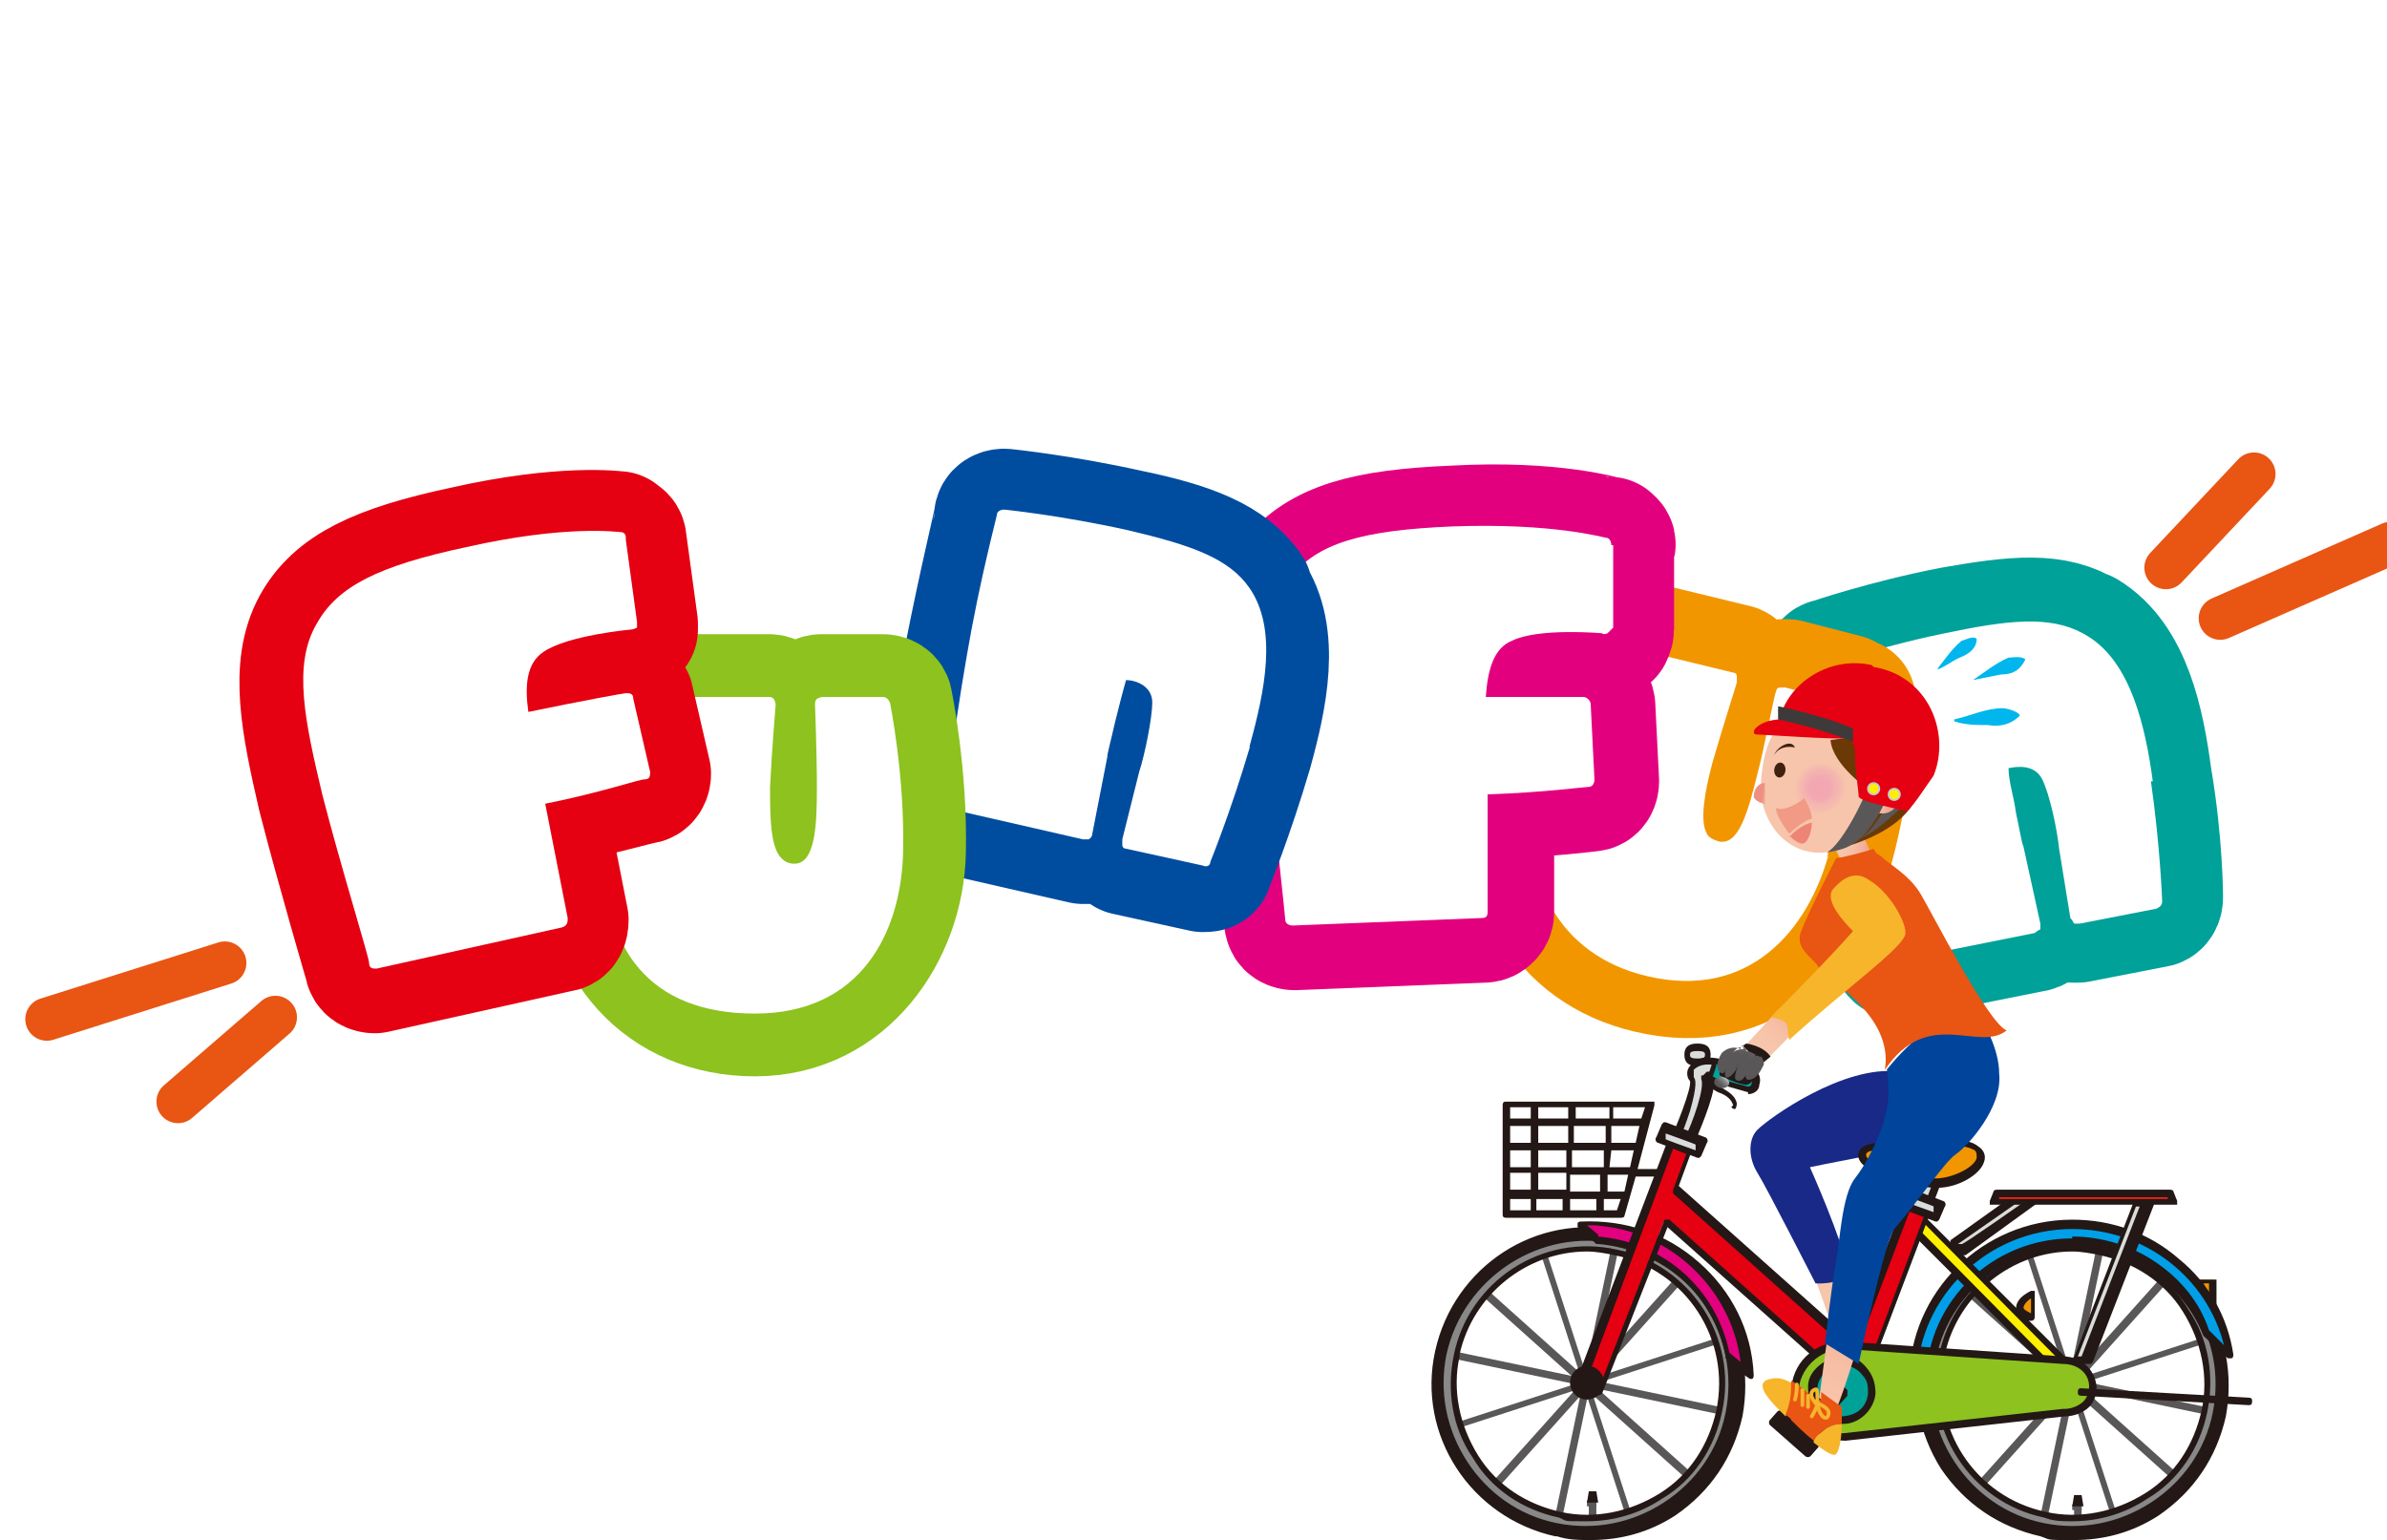 <?xml version="1.0" encoding="UTF-8"?>
<svg id="_レイヤー_2" data-name="レイヤー 2" xmlns="http://www.w3.org/2000/svg" width="127.4" height="82.2" xmlns:xlink="http://www.w3.org/1999/xlink" viewBox="0 0 127.4 82.2">
  <defs>
    <style>
      .cls-1 {
        fill: #f7b52c;
      }

      .cls-2 {
        fill: #182987;
      }

      .cls-3 {
        filter: url(#drop-shadow-1);
      }

      .cls-4 {
        stroke: #f29600;
      }

      .cls-4, .cls-5, .cls-6, .cls-7, .cls-8, .cls-9, .cls-10, .cls-11, .cls-12 {
        stroke-linecap: round;
        stroke-linejoin: round;
      }

      .cls-4, .cls-5, .cls-6, .cls-7, .cls-8, .cls-10, .cls-11, .cls-12 {
        fill: none;
      }

      .cls-4, .cls-7, .cls-8, .cls-10, .cls-11, .cls-12 {
        stroke-width: 6.7px;
      }

      .cls-13 {
        fill: #f2a7b3;
      }

      .cls-5 {
        stroke: #f7b52c;
        stroke-width: .2px;
      }

      .cls-14 {
        fill: #f29600;
      }

      .cls-15 {
        stroke-miterlimit: 10;
        stroke-width: .1px;
      }

      .cls-15, .cls-16 {
        fill: #fff000;
      }

      .cls-15, .cls-9 {
        stroke: #c8c9ca;
      }

      .cls-17 {
        fill: #f6bfac;
      }

      .cls-18 {
        fill: #00a199;
      }

      .cls-19 {
        fill: #40210f;
      }

      .cls-20 {
        fill: #f3aeb1;
      }

      .cls-21 {
        fill: #009fe8;
      }

      .cls-22 {
        fill: #ee8475;
      }

      .cls-23 {
        fill: #f7c3ac;
      }

      .cls-24 {
        fill: #f3aab2;
      }

      .cls-25 {
        fill: #f6bdad;
      }

      .cls-26 {
        fill: #f2a9b2;
      }

      .cls-27 {
        fill: #f2a8b3;
      }

      .cls-28 {
        fill: #f5b9ae;
      }

      .cls-29 {
        fill: url(#_新規グラデーションスウォッチ_2);
      }

      .cls-30 {
        fill: #f3adb2;
      }

      .cls-31 {
        fill: #00459b;
      }

      .cls-32 {
        fill: url(#_新規グラデーションスウォッチ_2-2);
      }

      .cls-33 {
        fill: url(#_新規グラデーションスウォッチ_2-3);
      }

      .cls-34 {
        fill: url(#_新規グラデーションスウォッチ_2-4);
      }

      .cls-35 {
        fill: url(#_新規グラデーションスウォッチ_2-5);
      }

      .cls-36 {
        fill: url(#_新規グラデーションスウォッチ_2-6);
      }

      .cls-37 {
        fill: url(#_名称未設定グラデーション_9);
      }

      .cls-38 {
        fill: #f6bcad;
      }

      .cls-39 {
        fill: #f4b1b0;
      }

      .cls-6 {
        stroke: #e95513;
        stroke-width: 2.3px;
      }

      .cls-40 {
        fill: #dbdcdc;
      }

      .cls-41 {
        fill: #f5b7af;
      }

      .cls-42 {
        fill: #e95513;
      }

      .cls-43 {
        fill: #231815;
      }

      .cls-44 {
        fill: #f6c2ac;
      }

      .cls-45 {
        fill: #f7c4ab;
      }

      .cls-7 {
        stroke: #e3007f;
      }

      .cls-46 {
        fill: #f3abb2;
      }

      .cls-47 {
        fill: #fff;
      }

      .cls-48 {
        fill: #f3b0b1;
      }

      .cls-49 {
        fill: #f4b3b0;
      }

      .cls-50 {
        fill: url(#_名称未設定グラデーション_9-3);
      }

      .cls-51 {
        fill: url(#_名称未設定グラデーション_9-2);
      }

      .cls-52 {
        fill: url(#_名称未設定グラデーション_9-4);
      }

      .cls-53 {
        fill: url(#_名称未設定グラデーション_9-5);
      }

      .cls-54 {
        fill: #f5b8af;
      }

      .cls-55 {
        fill: #f19a86;
      }

      .cls-56 {
        fill: #f7c5ab;
      }

      .cls-57 {
        fill: #f4b4af;
      }

      .cls-58 {
        fill: #6a3906;
      }

      .cls-59 {
        fill: #f3afb1;
      }

      .cls-8 {
        stroke: #004da0;
      }

      .cls-60 {
        fill: #f5baae;
      }

      .cls-9 {
        fill: #3e3a39;
        stroke-width: 0px;
      }

      .cls-10 {
        stroke: #8dc21f;
      }

      .cls-11 {
        stroke: #e50012;
      }

      .cls-61 {
        fill: #f6bead;
      }

      .cls-62 {
        fill: #595757;
      }

      .cls-63 {
        fill: #f4b5af;
      }

      .cls-64 {
        fill: #f6c1ac;
      }

      .cls-65 {
        fill: #e50012;
      }

      .cls-66 {
        fill: #f4b2b0;
      }

      .cls-67 {
        fill: #e3007f;
      }

      .cls-68 {
        fill: #f5bbae;
      }

      .cls-69 {
        fill: #8dc21f;
      }

      .cls-70 {
        fill: #888;
      }

      .cls-12 {
        stroke: #00a199;
      }

      .cls-71 {
        fill: #e62318;
      }

      .cls-72 {
        fill: #00b6ed;
      }
    </style>
    <filter id="drop-shadow-1" x="-3.8" y="-3.6" width="138" height="90" filterUnits="userSpaceOnUse">
      <feOffset dx="1.4" dy="1.4"/>
      <feGaussianBlur result="blur" stdDeviation="1.4"/>
      <feFlood flood-color="#000" flood-opacity=".8"/>
      <feComposite in2="blur" operator="in"/>
      <feComposite in="SourceGraphic"/>
    </filter>
    <linearGradient id="_新規グラデーションスウォッチ_2" data-name="新規グラデーションスウォッチ 2" x1="3841.2" y1="733.9" x2="3841.6" y2="732.3" gradientTransform="translate(-3772.9 -490.5) rotate(-2.6)" gradientUnits="userSpaceOnUse">
      <stop offset="0" stop-color="#f7c5ab"/>
      <stop offset=".3" stop-color="#f6bfa6"/>
      <stop offset=".6" stop-color="#f3b09b"/>
      <stop offset=".9" stop-color="#f09787"/>
      <stop offset="1" stop-color="#ef8f81"/>
    </linearGradient>
    <linearGradient id="_新規グラデーションスウォッチ_2-2" data-name="新規グラデーションスウォッチ 2" x1="2579.6" y1="585.2" x2="2581.5" y2="585.2" gradientTransform="translate(-2387.4 -860.4) rotate(7.2)" xlink:href="#_新規グラデーションスウォッチ_2"/>
    <linearGradient id="_新規グラデーションスウォッチ_2-3" data-name="新規グラデーションスウォッチ 2" x1="2897.1" y1="625.4" x2="2899.2" y2="616.9" gradientTransform="translate(-2737.2 -790.1) rotate(4.8)" xlink:href="#_新規グラデーションスウォッチ_2"/>
    <linearGradient id="_新規グラデーションスウォッチ_2-4" data-name="新規グラデーションスウォッチ 2" x1="2575.7" y1="583" x2="2575" y2="583" gradientTransform="translate(-2387.4 -860.4) rotate(7.2)" xlink:href="#_新規グラデーションスウォッチ_2"/>
    <linearGradient id="_新規グラデーションスウォッチ_2-5" data-name="新規グラデーションスウォッチ 2" x1="2581.1" y1="582.4" x2="2582.8" y2="582.4" gradientTransform="translate(683 -2539.4) rotate(90)" xlink:href="#_新規グラデーションスウォッチ_2"/>
    <linearGradient id="_新規グラデーションスウォッチ_2-6" data-name="新規グラデーションスウォッチ 2" x1="1893.5" y1="620" x2="1895.1" y2="617.5" gradientTransform="translate(-1620.3 -959.8) rotate(12.5)" xlink:href="#_新規グラデーションスウォッチ_2"/>
    <linearGradient id="_名称未設定グラデーション_9" data-name="名称未設定グラデーション 9" x1="2395.6" y1="598.2" x2="2396.4" y2="597" gradientTransform="translate(-2187 -893.7) rotate(8.6)" gradientUnits="userSpaceOnUse">
      <stop offset="0" stop-color="#595757"/>
      <stop offset=".2" stop-color="#5e5c5c"/>
      <stop offset=".4" stop-color="#6c6b6b"/>
      <stop offset=".7" stop-color="#858484"/>
      <stop offset=".9" stop-color="#a7a6a7"/>
      <stop offset="1" stop-color="#b4b4b5"/>
    </linearGradient>
    <linearGradient id="_名称未設定グラデーション_9-2" data-name="名称未設定グラデーション 9" x1="2396" y1="598.3" x2="2396.8" y2="597.1" xlink:href="#_名称未設定グラデーション_9"/>
    <linearGradient id="_名称未設定グラデーション_9-3" data-name="名称未設定グラデーション 9" x1="2396.6" y1="598.4" x2="2397.3" y2="597.3" xlink:href="#_名称未設定グラデーション_9"/>
    <linearGradient id="_名称未設定グラデーション_9-4" data-name="名称未設定グラデーション 9" x1="2397.1" y1="598.3" x2="2397.7" y2="597.4" xlink:href="#_名称未設定グラデーション_9"/>
    <linearGradient id="_名称未設定グラデーション_9-5" data-name="名称未設定グラデーション 9" x1="2395.7" y1="599.2" x2="2396" y2="598.8" gradientTransform="translate(690.9 -2338) rotate(90)" xlink:href="#_名称未設定グラデーション_9"/>
  </defs>
  <g id="_レイヤー_1-2" data-name="レイヤー 1">
    <g>
      <g class="cls-3">
        <g>
          <path class="cls-47" d="M25.2,15.5c1.3.4,2.3.7,2.4.7.2,0,.3.3.3.5l-.8,3.8c0,.2-.2.3-.3.3-.3,0-6.2.5-9.7-1.7-4.1-2.6-6-6.3-6-6.5,0-.2,0-.3,0-.5l3.1-2.9c.1-.1.3-.1.5,0,0,0,1.3,1.2,2.8,2.4.3-.4.7-.9,1-1.3.6-.9,1.4-2,1.2-2.7-.1-.4-.9-.5-1.2-.5-1-.1-2.9-.2-3.9-.2h0c-1,0-2.4,0-3.7.1-.2,0-.4-.2-.4-.4l-.4-4.5c0-.2.1-.4.3-.4,0,0,4.4-.7,8.3-.7,3.5,0,6.2.2,8.3,1,2.4,1,3.1,2.4,3,5.8,0,1.6-1.2,3.7-2.9,5.7-.6.7-1.2,1.4-1.9,1.9Z"/>
          <path class="cls-47" d="M47.3,15.5c1.3.4,2.3.7,2.4.7.2,0,.3.3.3.5l-.8,3.8c0,.2-.2.3-.3.3-.3,0-6.2.5-9.7-1.7-4.1-2.6-6-6.3-6-6.5,0-.2,0-.3,0-.5l3.1-2.9c.1-.1.3-.1.5,0,0,0,1.3,1.2,2.8,2.4.3-.4.7-.9,1-1.3.6-.9,1.4-2,1.2-2.7-.1-.4-.9-.5-1.2-.5-1-.1-2.9-.2-3.9-.2h0c-1,0-2.4,0-3.7.1-.2,0-.4-.2-.4-.4l-.4-4.5c0-.2.1-.4.3-.4,0,0,4.4-.7,8.3-.7,3.5,0,6.2.2,8.3,1,2.4,1,3.1,2.4,3,5.8,0,1.6-1.2,3.7-2.9,5.7-.6.7-1.2,1.4-1.9,1.9Z"/>
          <path class="cls-47" d="M74.3,7.4l-.2,3.7c0,.2-.2.4-.4.4,0,0-1.6,0-3.9-.1-.2,1.5-.6,2.9-1.4,4.2-3.5,5.9-11.6,5.4-11.9,5.4-.1,0-.3-.1-.3-.3l-1.8-4.7c0-.2,0-.4.2-.5,0,0,3.4-1.4,4.8-4.1-2.7,0-4.8.1-4.8.1-.2,0-.4-.2-.4-.4l-.2-3.7c0-.1,0-.2,0-.3,0,0,.1-.1.2-.2,0,0,2.5-.1,6-.2,0-.3,0-.5,0-.7-2.6-.2-4.7-.5-4.7-.5,0,0-.2,0-.2-.2,0-.1,0-.2,0-.3l.6-3.7c0-.2.2-.4.4-.3,0,0,3.7.4,7.5,0,4.1-.4,7.4-1.2,7.4-1.2.2,0,.4,0,.4.2l1.4,3.2c0,.2,0,.4-.2.5,0,0-1.2.7-3.2,1.3,0,.5.2,1.1.2,1.7,2.5,0,4.1.2,4.1.2,0,0,.2,0,.3.2,0,0,0,.2,0,.3Z"/>
          <path class="cls-47" d="M94.7,10.7c-.4,3.6-2.5,6.7-2.6,6.9,0,.2-.3.2-.4.2l-4.1-1.4c-.2,0-.3-.3-.2-.5,0,0,.8-2.4,1-3.5.3-1.3.4-2,0-2.1-.2-.1-1-.2-2-.3,0,.9,0,1.7.1,2.5.3,3.5.8,7.7.8,7.7,0,.1,0,.2,0,.3,0,0-.2.1-.3.2l-5.7.5c-.2,0-.3,0-.4-.3,0-.1-1.1-3.1-1.6-7.7,0-1.1-.1-2.2-.2-3.2-.3,0-.7,0-.9,0,0,0-.2,0-.3-.1,0,0,0-.2-.1-.3l-.2-3.8c0-.2.1-.4.3-.4,0,0,.5,0,1.2-.2,0-.9,0-1.4,0-1.4,0-.2.2-.4.4-.4h6.2c.2,0,.4.2.4.4v.9c2.3,0,4.5.1,6.2.9,1.8.8,2.5,2.2,2.2,5Z"/>
          <path class="cls-47" d="M105.1,12.5l-5.7.3c-.2,0-.3-.1-.4-.3,0,0-.3-2.4-.4-5.5,0-3.1.3-6.3.3-6.4,0-.2.2-.3.4-.3l5.9.2c0,0,.2,0,.2.1,0,0,0,.2,0,.3s0,3.7,0,5.8v5.5c0,.2,0,.4-.3.4ZM117.8,9.6c-.2,5.5-3.4,9.8-8.1,10.7-4.1.9-7.2.2-7.3.2-.1,0-.2-.1-.3-.3l-1.4-5.3c0-.1,0-.2,0-.3,0-.1.2-.2.3-.2,0,0,3.2-.4,4.8-1.4,1.8-1.2,2.5-2.9,2.6-6.1,0-3.2,0-6.2,0-6.2,0-.1,0-.2,0-.3,0,0,.2-.1.3-.1l7.8-.4c.2,0,.3.1.4.3,0,.2,1.1,4.1.9,9.3Z"/>
        </g>
        <g>
          <path class="cls-47" d="M18.3,70.9l-5.7.3c-.2,0-.3-.1-.4-.3,0,0-.3-2.4-.4-5.5,0-3.1.3-6.3.3-6.4,0-.2.2-.3.4-.3l5.9.2c0,0,.2,0,.2.1,0,0,0,.2,0,.3s0,3.7,0,5.8v5.5c0,.2,0,.4-.3.4ZM31,68c-.2,5.5-3.4,9.8-8.1,10.7-4.1.9-7.2.2-7.3.2-.1,0-.2-.1-.3-.3l-1.4-5.3c0-.1,0-.2,0-.3,0-.1.2-.2.3-.2,0,0,3.2-.4,4.8-1.4,1.8-1.2,2.5-2.9,2.6-6.1,0-3.2,0-6.2,0-6.2,0-.1,0-.2,0-.3,0,0,.2-.1.3-.1l7.8-.4c.2,0,.3.1.4.3,0,.2,1.1,4.1.9,9.3Z"/>
          <path class="cls-47" d="M53.7,66.8c0,.2-2,4.8-3.8,7.1-2.8,3.7-6.3,5.1-6.4,5.1,0,0,0,0,0,0-.1,0-3.2.3-5.5-1-3-1.5-4.4-5-4.2-10.4.1-4.2,1-8.6,1-8.6,0-.2.2-.3.4-.3l8,.3c0,0,.2,0,.3.1,0,0,0,.2,0,.3h0c0,0-.1,2.5-.1,4.9v.6c0,2,.1,3.7.2,4.6.6-.4,1.6-1.2,2.6-2.2,1.4-1.3,2.8-3.4,2.9-3.4.1-.2.3-.2.5-.1l4.1,2.6c.2,0,.2.3.2.5Z"/>
          <path class="cls-47" d="M74.2,65v6.1c0,.2-.2.4-.4.4s-4.3.2-9.7.2-9.6-.2-9.7-.2c-.2,0-.3-.2-.3-.4v-6.1c0-.2.1-.4.3-.4s4.3-.2,9.7-.2,9.6.2,9.7.2c.2,0,.4.2.4.4Z"/>
        </g>
        <line class="cls-6" x1="13.3" y1="52.9" x2="8.1" y2="57.4"/>
        <path class="cls-12" d="M110,32.5c-1.7-1.1-3.8-.9-7.2-.3-3.6.7-6.5,1.7-6.5,1.7-.2,0-.3.2-.3.4s.6,3.4,1.6,7.5c1.1,4.5,2.1,7.6,2.1,7.6,0,.2.2.3.4.2l7-1.4c0,0,.2,0,.3-.2,0,0,0-.2,0-.3l-.9-4.1-.4-1.8c-.2-.8-.3-1.7-.4-2.4.4-.1,1.4-.2,1.8.6.4.8.7,2.7.9,3.7l.6,3.7c0,0,0,.2.2.3,0,0,.2,0,.3,0l4.1-.8c.2,0,.3-.2.3-.4,0,0,0-2.9-.6-6.4-.4-3-1.1-6.3-3.4-7.7Z"/>
        <path class="cls-47" d="M113.4,40.3c.5,3.5.6,6.4.6,6.4,0,.2-.1.3-.3.4l-4.1.8c0,0-.2,0-.3,0,0,0-.1-.2-.2-.3l-.6-3.7c-.1-1-.5-2.9-.9-3.7-.4-.8-1.3-.7-1.8-.6,0,.7.3,1.6.4,2.4.2.9.3,1.6.4,1.8l.9,4.1c0,0,0,.2,0,.3,0,0-.2.1-.3.2l-7,1.4c-.2,0-.4,0-.4-.3,0,0-1-3.1-2.1-7.6-1-4-1.6-7.4-1.6-7.5,0-.2,0-.3.3-.4,0,0,2.9-1,6.5-1.7,3.4-.7,5.5-.8,7.2.3,2.2,1.4,3,4.7,3.4,7.7Z"/>
        <path class="cls-4" d="M97.4,36.2c0-.2-.1-.3-.3-.4l-3.1-.8c0,0-.2,0-.3,0,0,0-.1.1-.2.2s-.6,2.9-1,4.4c-.5,2-1,3.9-2.1,3.6-.3,0-.5-.2-.6-.4-.5-.7-.1-2.3.3-3.8.6-2.1,1.3-4.2,1.3-4.3,0,0,0-.2,0-.3,0,0-.1-.2-.2-.2l-7-1.7c-.1,0-.3,0-.4.1,0,.1-1.8,2.5-3,7.5-1.2,5,1.1,9.2,5.8,10.3,5.5,1.3,8.6-2.5,9.7-6.5,1.1-4,1.2-7.9,1.2-7.9Z"/>
        <path class="cls-47" d="M96.2,44.2c-1.1,4-4.2,7.8-9.7,6.5-4.7-1.1-7-5.3-5.8-10.3,1.2-5,3-7.4,3-7.5,0-.1.3-.2.4-.1l7,1.7c0,0,.2,0,.2.2,0,0,0,.2,0,.3s-.7,2.2-1.3,4.3c-.4,1.5-.7,3.1-.3,3.8.1.2.3.3.6.4,1.1.3,1.6-1.6,2.1-3.6.4-1.5.9-4.3,1-4.4,0,0,0-.2.2-.2,0,0,.2,0,.3,0l3.1.8c.2,0,.3.2.3.4,0,0-.1,4-1.2,7.9Z"/>
        <path class="cls-7" d="M84.4,27.4c-.1,0-2.8-.9-8.2-.6-4.8.2-7.1.9-8.6,2.7-1.6,1.9-1.5,5.1-1.2,9,.3,4,.8,9.3.9,9.3,0,.2.2.3.4.3l10.1-.4c.2,0,.4-.2.4-.4v-6.2c3-.1,5.3-.4,5.3-.4.2,0,.3-.2.3-.4l-.2-4c0-.2-.2-.3-.4-.4,0,0-2.3,0-5.2,0,0-1.4.4-2.6,1.4-3,1.4-.7,4.8-.4,4.8-.4.1,0,.2,0,.3,0,0,0,.1-.2.1-.3v-4.4c.2-.2,0-.3-.1-.4Z"/>
        <path class="cls-47" d="M84.7,27.7v4.4c-.1.1-.2.2-.3.3,0,0-.2.1-.3,0,0,0-3.4-.3-4.8.4-1,.4-1.3,1.6-1.4,3,2.9,0,5.2,0,5.2,0,.2,0,.4.2.4.4l.2,4c0,.2-.1.4-.3.4s-2.4.3-5.4.4v6.2c0,.2,0,.4-.3.4l-10.1.4c-.2,0-.4-.1-.4-.3s-.6-5.3-.9-9.3c-.2-3.9-.3-7,1.2-9,1.4-1.8,3.8-2.5,8.6-2.7,5.4-.2,8.1.6,8.2.6.2,0,.3.2.3.4Z"/>
        <path class="cls-8" d="M65.3,30.1c-1.1-1.6-3.1-2.4-6.5-3.1-3.6-.8-6.6-1.1-6.6-1.1-.2,0-.4.1-.4.3s-.8,3.4-1.6,7.5c-.8,4.6-1.1,7.8-1.1,7.8,0,.2.1.4.3.4l7,1.6c0,0,.2,0,.3,0s.1-.2.2-.2l.8-4.1.4-1.8c.2-.8.4-1.7.6-2.3.5,0,1.3.3,1.4,1.2,0,.8-.4,2.8-.7,3.7l-.9,3.6c0,0,0,.2,0,.3s.2.1.2.2l4.1.9c.2,0,.4,0,.4-.2,0,0,1.1-2.7,2.1-6.1.8-2.9,1.5-6.2,0-8.4Z"/>
        <path class="cls-47" d="M65.3,38.5c-1,3.4-2.1,6.1-2.1,6.1,0,.2-.2.3-.4.2l-4.1-.9c0,0-.2,0-.2-.2,0,0,0-.2,0-.3l.9-3.6c.3-.9.7-2.9.7-3.7,0-.9-.9-1.2-1.4-1.2-.2.7-.4,1.5-.6,2.3-.2.9-.4,1.6-.4,1.8l-.8,4.1c0,0,0,.2-.2.3,0,0-.2,0-.3,0l-7-1.6c-.2,0-.3-.2-.3-.4,0,0,.3-3.2,1.1-7.8.7-4.1,1.6-7.4,1.6-7.5,0-.2.2-.3.4-.3,0,0,3,.3,6.6,1.1,3.4.8,5.4,1.5,6.5,3.1,1.5,2.2.8,5.5,0,8.4Z"/>
        <path class="cls-10" d="M46.1,36.1c0-.2-.2-.3-.4-.3h-3.2c-.1,0-.2,0-.3.1,0,0-.1.2-.1.3s.1,3,.1,4.5-.1,4-1.2,4-.5,0-.7-.3c-.6-.6-.7-2.2-.6-3.8,0-2.2.3-4.4.3-4.4,0-.1,0-.2-.1-.3s-.2-.1-.3-.1h-7.2c-.2,0-.3.1-.4.2,0,.1-1.2,2.9-1.2,8s3.2,8.7,8.1,8.7,7.8-4.4,7.9-8.6c.1-4.1-.7-8-.7-8Z"/>
        <path class="cls-47" d="M46.8,44.1c-.1,4.2-2.2,8.6-7.9,8.6s-8.1-3.5-8.1-8.7,1.1-7.9,1.2-8c0-.1.2-.2.4-.2h7.2c.1,0,.2,0,.3.1,0,0,.1.2.1.3s-.2,2.3-.3,4.4c0,1.5,0,3.2.6,3.8.2.2.4.3.7.3,1.1,0,1.2-2,1.2-4s-.1-4.4-.1-4.5c0-.1,0-.2.1-.3,0,0,.2-.1.3-.1h3.2c.2,0,.3.1.4.3,0,0,.8,3.9.7,8Z"/>
        <path class="cls-11" d="M31.6,27.1c-.1,0-2.9-.4-8.2.8-4.7,1-6.9,2.1-8,4.1-1.2,2.2-.6,5.2.3,9.1,1,3.9,2.5,9,2.5,9,0,.2.2.3.4.3l9.9-2.2c.2,0,.3-.2.3-.5l-1.2-6.1c3-.7,5.2-1.3,5.3-1.3.2,0,.3-.2.3-.4l-.9-3.9c0-.2-.2-.3-.4-.3,0,0-2.3.4-5.2,1-.2-1.4,0-2.6.8-3.2,1.3-.9,4.7-1.2,4.7-1.2.1,0,.2,0,.3-.1,0,0,0-.2,0-.3l-.6-4.4c0-.2-.1-.3-.3-.3Z"/>
        <path class="cls-47" d="M32,27.4l.6,4.4c0,0,0,.2,0,.3,0,0-.2.1-.3.1,0,0-3.4.3-4.7,1.2-.9.6-1,1.8-.8,3.2,2.9-.6,5.1-1,5.2-1,.2,0,.4,0,.4.3l.9,3.9c0,.2,0,.4-.3.4s-2.3.7-5.3,1.3l1.2,6.1c0,.2,0,.4-.3.5l-9.9,2.2c-.2,0-.4,0-.4-.3s-1.5-5.1-2.5-9c-.9-3.8-1.6-6.9-.3-9.1,1.1-2,3.3-3.1,8-4.1,5.3-1.2,8.1-.8,8.2-.8.2,0,.3.1.3.3Z"/>
        <line class="cls-6" x1="10.6" y1="50" x2="1.1" y2="53"/>
        <line class="cls-6" x1="117.1" y1="31.6" x2="126.2" y2="27.6"/>
        <line class="cls-6" x1="114.2" y1="28.9" x2="118.9" y2="23.9"/>
      </g>
      <g>
        <path class="cls-29" d="M96.8,68.1c.2.4.8,2.2.8,2.2l.9-.4-.8-2.6-.9.8Z"/>
        <path class="cls-2" d="M101.4,57.2c-3-.4-7,2.5-7.6,3.1-.5.5-.5,1.5,0,2.3s3.1,5.9,3.1,5.9c0,0,1.2.1,1.8-.5-.4-1.9-2.1-5.7-2.1-5.7,0,0,5.3-1.1,5.8-1s.5-2.8-.9-4.1Z"/>
        <g>
          <path class="cls-40" d="M90.1,56.3c0,.2,0,.4.5.4s.5-.2.5-.4,0-.4-.5-.4-.5.2-.5.4Z"/>
          <path class="cls-43" d="M89.9,56.3c0-.4.2-.6.7-.6s.7.2.7.6-.2.6-.7.6-.7-.2-.7-.6ZM90.2,56.3c0,.1,0,.2.4.2s.4-.1.4-.2,0-.2-.4-.2-.4.1-.4.2Z"/>
        </g>
        <path class="cls-43" d="M80.2,58.9v5.9c0,.1,0,.2.2.2h6.1c0,0,.2,0,.2-.1l.6-2.1h1.2c.1,0,.2,0,.2-.2s0-.2-.2-.2h-1.1s.9-3.4.9-3.4c0,0,0-.1,0-.2,0,0,0,0-.2,0h-7.7c-.1,0-.2,0-.2.2ZM83.8,64.6v-.6h1.4v.6h-1.4ZM87.3,61h-1.3v-.9h1.5l-.2.9ZM85.6,61h-1.6v-.9h1.7v.9ZM81.7,62.3h-1.1v-.9h1.1v.9ZM82.1,61.4h1.5v.9h-1.5v-.9ZM80.6,60.1h1.1v.9h-1.1v-.9ZM82.1,60.1h1.6v.9h-1.6v-.9ZM82.1,59.7v-.6h1.6v.6h-1.6ZM84.1,59.1h1.8v.6h-1.8v-.6ZM85.6,61.4v.9h-1.7v-.9h1.7ZM85.4,62.7v.9c-.1,0-1.6,0-1.6,0v-.9h1.6ZM83.4,64.6h-1.4v-.6h1.4v.6ZM82.1,63.5v-.9h1.5v.9h-1.5ZM81.7,63.5h-1.1v-.9h1.1v.9ZM80.6,59.1h1.1v.6h-1.1v-.6ZM87.8,59.1l-.2.6h-1.5v-.6h1.7ZM87,62.3h-1.1s.1-.9.1-.9h1.2s-.2.9-.2.9ZM86.9,62.7l-.2.9h-.9v-.9h1.2ZM86.4,64.6h-.8v-.6h.9s-.2.6-.2.6ZM80.6,64.6v-.6h1.1v.6h-1.1Z"/>
        <g>
          <g>
            <g>
              <path class="cls-62" d="M110.9,81.5c.1,0,.2,0,.2-.2v-1c0-.1,0-.2-.2-.2-.1,0-.2,0-.2.2v1c0,.1,0,.2.2.2Z"/>
              <rect class="cls-62" x="110.6" y="80.3" width=".5" height=".3"/>
              <polygon class="cls-43" points="110.6 80.4 111.2 80.4 111.1 79.8 110.7 79.8 110.6 80.4"/>
            </g>
            <g>
              <path class="cls-62" d="M109,81.6c0,0,.2,0,.2-.2l3.2-15.3c0-.1,0-.2-.2-.2-.1,0-.2,0-.2.2l-3.2,15.3c0,.1,0,.2.2.2,0,0,0,0,0,0Z"/>
              <path class="cls-62" d="M105.4,79.8c0,0,.1,0,.1,0l10.4-11.6c0,0,0-.2,0-.3,0,0-.2,0-.3,0l-10.4,11.6c0,0,0,.2,0,.3,0,0,0,0,.1,0Z"/>
              <path class="cls-62" d="M103.2,76.4s0,0,0,0l14.8-4.8c.1,0,.2-.1.1-.2,0-.1-.1-.2-.2-.1l-14.8,4.8c-.1,0-.2.1-.1.2,0,0,.1.1.2.1Z"/>
              <path class="cls-62" d="M118.2,75.6c0,0,.2,0,.2-.2,0-.1,0-.2-.2-.2l-15.3-3.2c-.1,0-.2,0-.2.2,0,.1,0,.2.2.2l15.3,3.2s0,0,0,0Z"/>
              <path class="cls-62" d="M116.4,79.2c0,0,.1,0,.1,0,0,0,0-.2,0-.3l-11.6-10.4c0,0-.2,0-.3,0,0,0,0,.2,0,.3l11.6,10.4s0,0,.1,0Z"/>
              <path class="cls-62" d="M113,81.4s0,0,0,0c.1,0,.2-.1.1-.2l-4.8-14.8c0-.1-.1-.2-.2-.1-.1,0-.2.1-.1.2l4.8,14.8c0,0,.1.1.2.1Z"/>
            </g>
            <g>
              <path class="cls-43" d="M102.7,72.1c-.9,4.4,1.9,8.7,6.3,9.7,4.4.9,8.7-1.9,9.7-6.3.9-4.4-1.9-8.7-6.3-9.7-4.4-.9-8.7,1.9-9.7,6.3ZM103.4,72.3c.8-4,4.8-6.5,8.7-5.7,4,.8,6.5,4.8,5.7,8.7-.8,4-4.8,6.5-8.7,5.7-4-.8-6.5-4.8-5.7-8.7Z"/>
              <path class="cls-43" d="M108.9,82c-2.2-.5-4-1.7-5.3-3.6-1.2-1.9-1.6-4.1-1.2-6.3,1-4.5,5.4-7.4,9.9-6.4h0c2.2.5,4,1.7,5.3,3.6,1.2,1.9,1.6,4.1,1.2,6.3-.5,2.2-1.7,4-3.6,5.3-1.4.9-2.9,1.3-4.5,1.3s-1.2,0-1.8-.2ZM112.3,66.1c-4.3-.9-8.5,1.8-9.4,6.1-.4,2.1,0,4.2,1.1,6,1.2,1.8,2.9,3,5,3.4,2.1.4,4.2,0,6-1.1,1.8-1.2,3-2.9,3.4-5,.4-2.1,0-4.2-1.1-6-1.2-1.8-2.9-3-5-3.4h0ZM112.3,65.9h0,0ZM109,81.2h0c-4.1-.9-6.7-4.9-5.8-9,.9-4.1,4.9-6.7,9-5.8,4.1.9,6.7,4.9,5.8,9-.8,3.6-3.9,6-7.4,6-.5,0-1,0-1.6-.2ZM109.1,81h0,0ZM103.6,72.3c-.8,3.9,1.7,7.7,5.5,8.5,3.9.8,7.7-1.7,8.5-5.5.8-3.9-1.7-7.7-5.5-8.5-.5-.1-1-.2-1.5-.2-3.3,0-6.3,2.3-7,5.7Z"/>
            </g>
            <g>
              <path class="cls-70" d="M103,72.2c-.9,4.2,1.8,8.4,6,9.2,4.2.9,8.4-1.8,9.2-6,.9-4.2-1.8-8.4-6-9.2-4.2-.9-8.4,1.8-9.2,6ZM103.6,72.3c.8-3.9,4.6-6.3,8.5-5.5,3.9.8,6.3,4.6,5.5,8.5-.8,3.9-4.6,6.3-8.5,5.5-3.9-.8-6.3-4.6-5.5-8.5Z"/>
              <path class="cls-43" d="M109,81.6c-2.1-.4-3.9-1.7-5-3.5-1.2-1.8-1.6-3.9-1.1-6,.4-2.1,1.7-3.9,3.5-5,1.8-1.2,3.9-1.6,6-1.1h0c2.1.4,3.9,1.7,5,3.5,1.2,1.8,1.6,3.9,1.1,6-.4,2.1-1.7,3.9-3.5,5-1.3.8-2.8,1.3-4.3,1.3-.6,0-1.1,0-1.7-.2ZM112.2,66.4c-2-.4-4,0-5.7,1.1-1.7,1.1-2.9,2.8-3.3,4.8-.4,2,0,4,1.1,5.7,1.1,1.7,2.8,2.9,4.8,3.3,2,.4,4,0,5.7-1.1,1.7-1.1,2.9-2.8,3.3-4.8.4-2,0-4-1.1-5.7-1.1-1.7-2.8-2.9-4.8-3.3h0ZM112.2,66.2h0,0ZM109.1,81v-.2s0,.2,0,.2c-3.9-.8-6.5-4.7-5.6-8.7.8-3.9,4.7-6.5,8.7-5.6,1.9.4,3.6,1.5,4.6,3.2,1.1,1.6,1.4,3.6,1,5.5-.4,1.9-1.5,3.6-3.2,4.6-1.2.8-2.6,1.2-4,1.2-.5,0-1,0-1.5-.2ZM103.8,72.4c-.8,3.8,1.6,7.5,5.4,8.3h0c1.8.4,3.7,0,5.3-1,1.6-1,2.6-2.6,3-4.4.4-1.8,0-3.7-1-5.3-1-1.6-2.6-2.6-4.4-3-.5-.1-1-.2-1.5-.2-3.2,0-6.1,2.3-6.8,5.5Z"/>
            </g>
          </g>
          <path class="cls-43" d="M109.7,73.8c0,.5.4,1,1,1,.5,0,1-.4,1-1s-.4-1-1-1c-.5,0-1,.4-1,1Z"/>
        </g>
        <g>
          <g>
            <g>
              <path class="cls-62" d="M85,81.3c.1,0,.2,0,.2-.2v-1c0-.1,0-.2-.2-.2s-.2,0-.2.2v1c0,.1,0,.2.2.2Z"/>
              <rect class="cls-62" x="84.7" y="80.1" width=".5" height=".3"/>
              <polygon class="cls-43" points="84.7 80.2 85.3 80.2 85.2 79.6 84.8 79.6 84.7 80.2"/>
            </g>
            <g>
              <path class="cls-62" d="M83.1,81.6c0,0,.2,0,.2-.2l3.2-15.3c0-.1,0-.2-.2-.2-.1,0-.2,0-.2.2l-3.2,15.3c0,.1,0,.2.2.2,0,0,0,0,0,0Z"/>
              <path class="cls-62" d="M79.5,79.8c0,0,.1,0,.1,0l10.4-11.6c0,0,0-.2,0-.3,0,0-.2,0-.3,0l-10.4,11.6c0,0,0,.2,0,.3,0,0,0,0,.1,0Z"/>
              <path class="cls-62" d="M77.3,76.4s0,0,0,0l14.8-4.8c.1,0,.2-.1.1-.2,0-.1-.1-.2-.2-.1l-14.8,4.8c-.1,0-.2.1-.1.2,0,0,.1.1.2.1Z"/>
              <path class="cls-62" d="M92.3,75.6c0,0,.2,0,.2-.2,0-.1,0-.2-.2-.2l-15.3-3.2c-.1,0-.2,0-.2.2,0,.1,0,.2.2.2l15.3,3.2s0,0,0,0Z"/>
              <path class="cls-62" d="M90.5,79.2c0,0,.1,0,.1,0,0,0,0-.2,0-.3l-11.6-10.4c0,0-.2,0-.3,0,0,0,0,.2,0,.3l11.6,10.4s0,0,.1,0Z"/>
              <path class="cls-62" d="M87.1,81.4s0,0,0,0c.1,0,.2-.1.1-.2l-4.8-14.8c0-.1-.1-.2-.2-.1-.1,0-.2.1-.1.2l4.8,14.8c0,0,.1.1.2.1Z"/>
            </g>
            <g>
              <path class="cls-43" d="M76.7,72.1c-.9,4.4,1.9,8.7,6.3,9.7,4.4.9,8.7-1.9,9.7-6.3.9-4.4-1.9-8.7-6.3-9.7-4.4-.9-8.7,1.9-9.7,6.3ZM77.5,72.3c.8-4,4.8-6.5,8.7-5.7,4,.8,6.5,4.8,5.7,8.7-.8,4-4.8,6.5-8.7,5.7-4-.8-6.5-4.8-5.7-8.7Z"/>
              <path class="cls-43" d="M83,82c-4.5-1-7.4-5.4-6.4-9.9,1-4.5,5.4-7.4,9.9-6.4h0c2.2.5,4,1.7,5.3,3.6,1.2,1.9,1.6,4.1,1.2,6.3-.5,2.2-1.7,4-3.6,5.3-1.4.9-2.9,1.3-4.5,1.3-.6,0-1.2,0-1.8-.2ZM76.9,72.2c-.9,4.3,1.8,8.5,6.1,9.4,2.1.4,4.2,0,6-1.1,1.8-1.2,3-2.9,3.4-5,.4-2.1,0-4.2-1.1-6-1.2-1.8-2.9-3-5-3.4h0c-4.3-.9-8.5,1.8-9.4,6.1ZM83.1,81.2h0c-4.1-.9-6.7-4.9-5.8-9,.9-4.1,4.9-6.7,9-5.8,4.1.9,6.7,4.9,5.8,9-.8,3.6-3.9,6-7.4,6-.5,0-1,0-1.6-.2ZM83.2,81h0,0ZM77.7,72.3c-.8,3.9,1.7,7.7,5.5,8.5,3.9.8,7.7-1.7,8.5-5.5.8-3.9-1.7-7.7-5.5-8.5-.5-.1-1-.2-1.5-.2-3.3,0-6.3,2.3-7,5.7Z"/>
            </g>
            <g>
              <path class="cls-70" d="M77.1,72.2c-.9,4.2,1.8,8.4,6,9.2,4.2.9,8.4-1.8,9.2-6,.9-4.2-1.8-8.4-6-9.2-4.2-.9-8.4,1.8-9.2,6ZM77.7,72.3c.8-3.9,4.6-6.3,8.5-5.5,3.9.8,6.3,4.6,5.5,8.5-.8,3.9-4.6,6.3-8.5,5.5-3.9-.8-6.3-4.6-5.5-8.5Z"/>
              <path class="cls-43" d="M83,81.6c-2.1-.4-3.9-1.7-5-3.5-1.2-1.8-1.6-3.9-1.1-6,.9-4.3,5.1-7,9.4-6.1h0c2.1.4,3.9,1.7,5,3.5,1.2,1.8,1.6,3.9,1.1,6-.4,2.1-1.7,3.9-3.5,5-1.3.8-2.8,1.3-4.3,1.3-.6,0-1.1,0-1.7-.2ZM86.3,66.4c-4.1-.9-8.2,1.8-9.1,5.9-.4,2,0,4,1.1,5.7,1.1,1.7,2.8,2.9,4.8,3.3,2,.4,4,0,5.7-1.1,1.7-1.1,2.9-2.8,3.3-4.8.4-2,0-4-1.1-5.7-1.1-1.7-2.8-2.9-4.8-3.3h0ZM86.3,66.2h0,0ZM83.2,81h0c-1.9-.4-3.6-1.5-4.6-3.2-1.1-1.6-1.4-3.6-1-5.5.8-3.9,4.7-6.5,8.7-5.6,3.9.8,6.5,4.7,5.6,8.7-.4,1.9-1.5,3.6-3.2,4.6-1.2.8-2.6,1.2-4,1.2s-1,0-1.5-.2ZM83.2,80.8h0,0ZM77.9,72.4c-.4,1.8,0,3.7,1,5.3,1,1.6,2.6,2.6,4.4,3h0c1.8.4,3.7,0,5.3-1,1.6-1,2.6-2.6,3-4.4.8-3.8-1.6-7.5-5.4-8.3-.5-.1-1-.2-1.5-.2-3.2,0-6.1,2.3-6.8,5.5Z"/>
            </g>
          </g>
          <g>
            <polygon class="cls-14" points="118.2 68.3 118.1 69.8 117.2 68.3 118.2 68.3"/>
            <path class="cls-43" d="M117.9,69.9l-.8-1.4c0,0,0-.1,0-.2s0,0,.2,0h.9c0,0,.1,0,.1,0,0,0,0,0,0,.1v1.4c-.1,0-.2.2-.3.2,0,0,0,0,0,0,0,0-.1,0-.2,0ZM117.6,68.5l.3.6v-.6s-.3,0-.3,0Z"/>
          </g>
          <g>
            <path class="cls-67" d="M93.2,73.3l-1-.9c-.7-3.4-3.5-5.9-6.9-6.1l-1-.9c4.7-.3,8.7,3.3,9,7.9Z"/>
            <path class="cls-43" d="M93.1,73.4l-1-.9s0,0,0-.1c-.6-3.3-3.4-5.7-6.8-6,0,0,0,0-.1,0l-1-.9c0,0,0-.1,0-.2,0,0,0-.1.2-.1,2.3-.1,4.5.6,6.3,2.2,1.7,1.5,2.8,3.6,2.9,6,0,0,0,.2-.1.2,0,0,0,0,0,0,0,0,0,0-.1,0ZM85.3,66c3.5.3,6.3,2.8,7,6.2l.6.5c-.5-4.1-4.1-7.3-8.2-7.3l.6.5Z"/>
          </g>
          <g>
            <path class="cls-21" d="M110.6,65.3c4.2,0,7.8,3,8.4,7l-1.3-1.2c-1.1-2.8-3.9-4.9-7.2-4.9-4.2,0-7.6,3.4-7.6,7.5h-.9c0-4.6,3.8-8.4,8.5-8.4Z"/>
            <path class="cls-43" d="M101.9,73.7c0-4.7,3.9-8.6,8.7-8.6,2.1,0,4.1.7,5.7,2.1,1.6,1.3,2.6,3.1,2.9,5.1,0,0,0,.2-.1.2,0,0-.2,0-.2,0l-1.3-1.2s0,0,0,0c-1.1-2.8-3.9-4.7-7-4.7-4.1,0-7.4,3.3-7.4,7.3s0,.2-.2.2h-.9c-.1,0-.2,0-.2-.2ZM110.6,66c1.6,0,3.2.5,4.5,1.4,1.3.9,2.3,2.1,2.8,3.6l.8.8c-.9-3.6-4.2-6.2-8.1-6.2-4.5,0-8.2,3.6-8.3,8h.5c.1-4.2,3.6-7.5,7.8-7.5Z"/>
          </g>
          <g>
            <polygon class="cls-40" points="98.8 72.6 99.7 72.9 103.7 62.3 102.8 62 98.8 72.6"/>
            <path class="cls-43" d="M99.6,73.1l-.9-.3s0,0-.1-.1c0,0,0-.1,0-.1l4-10.5c0,0,.1-.1.2-.1l.9.3c0,0,0,0,.1.1,0,0,0,.1,0,.2l-4,10.6c0,0-.1.1-.2.1s0,0,0,0ZM102.9,62.3l-3.9,10.2.5.2,3.9-10.2-.5-.2Z"/>
          </g>
          <g>
            <path class="cls-40" d="M90.3,57.6c-.4-.4,0-1.3,1.6-.8l-.2.8-.7-.2c.3.7-1,3.6-1,3.6l-.7-.3c.2-.3,1.2-3,1-3.2Z"/>
            <path class="cls-43" d="M90,61.3l-.7-.3c0,0,0,0-.1-.1,0,0,0-.1,0-.2.2-.4,1.1-2.6,1-3-.2-.2-.2-.6,0-.8.1-.2.6-.7,1.9-.3,0,0,.2.1.1.2l-.2.8c0,0,0,0,0,.1,0,0,0,0-.1,0h-.4c0,.9-.9,2.9-1.1,3.4,0,0-.1.1-.2.1,0,0,0,0,0,0ZM91.1,57.2h.5c0,.1.1-.3.1-.3-.7-.2-1.1,0-1.3.2,0,.1,0,.3,0,.4.1.1.2.4-.2,1.8-.2.6-.4,1.2-.6,1.5h.3c.5-1,1.1-2.8.9-3.2,0,0,0-.1,0-.2,0,0,0,0,.1,0s0,0,0,0ZM90.2,57.8s0,0,0,0c0,0,0,0,0,0ZM90.3,57.6h0,0Z"/>
          </g>
          <g>
            <polygon class="cls-16" points="111.5 73.8 111 74.5 101.9 65.3 102.4 64.7 111.5 73.8"/>
            <path class="cls-43" d="M110.8,74.6l-9.1-9.1c0,0,0-.2,0-.3l.5-.6s0,0,.1,0c0,0,.1,0,.1,0l9.1,9.1c0,0,0,.2,0,.3l-.5.6s0,0-.1,0c0,0,0,0,0,0,0,0-.1,0-.1,0ZM102.4,65l-.3.3,8.8,8.9.3-.3-8.8-8.9Z"/>
          </g>
          <g>
            <path class="cls-18" d="M93.3,58.1l-2.1-.6.3-.9,2.1.5c.3.2.2.9-.3,1Z"/>
            <path class="cls-43" d="M93.3,58.3l-2.1-.6c0,0,0,0-.1,0,0,0,0,0,0-.1l.3-.9c0-.1.1-.2.2-.1l2.1.5s0,0,0,0c.2.2.3.5.2.8,0,.3-.3.5-.6.5,0,0,0,0,0,0,0,0,0,0,0,0ZM91.6,56.9l-.2.6,1.9.5c.2,0,.2-.2.2-.3,0-.1,0-.3,0-.4l-1.9-.5Z"/>
          </g>
          <g>
            <polygon class="cls-65" points="98.9 72 101.8 64.4 102.8 64.8 98.5 76.4 97.4 76 98.3 73.7 88.8 65.2 85.3 74.4 84.2 74 89.1 61.1 90.1 61.4 89.4 63.5 98.9 72"/>
            <path class="cls-43" d="M98.4,76.6l-1-.4s0,0-.1-.1c0,0,0-.1,0-.2l.9-2.2-9.2-8.2-3.5,8.9c0,0-.2.1-.3.1l-1-.4c-.1,0-.2-.2-.1-.3l4.9-12.9s0,0,.1-.1c0,0,.1,0,.1,0l1,.4c0,0,.2.1.1.2l-.7,1.9,9.2,8.2,2.8-7.3c0-.1.2-.2.3-.1l1,.4c.1,0,.2.2.1.3l-4.4,11.6s0,0-.1.1c0,0,0,0,0,0s0,0,0,0ZM101.9,64.7l-2.8,7.4c0,0,0,.1-.1.1,0,0-.1,0-.2,0l-9.5-8.5c0,0,0-.1,0-.2l.7-1.9-.7-.3-4.7,12.6.7.3,3.5-9c0,0,0-.1.1-.1,0,0,.1,0,.2,0l9.5,8.5c0,0,0,.1,0,.2l-.8,2.1.7.2,4.2-11.2-.7-.3Z"/>
          </g>
          <g>
            <rect class="cls-40" x="102.1" y="63.2" width=".7" height="2.2" transform="translate(6.3 137.7) rotate(-69.5)"/>
            <path class="cls-43" d="M103.3,65.2l-2.1-.8c-.1,0-.2-.2-.1-.3l.3-.7s0,0,.1-.1c0,0,.1,0,.1,0l2.1.8c.1,0,.2.2.1.3l-.3.7s0,0-.1.1c0,0,0,0,0,0s0,0,0,0ZM101.6,63.8v.3c-.1,0,1.6.6,1.6.6v-.3c.1,0-1.6-.6-1.6-.6Z"/>
          </g>
          <path class="cls-43" d="M92.5,59c-.1-.4-.5-.6-.8-.7-.2-.1-.5-.3-.5-.5,0-.1,0-.2,0-.3,0,0,.2-.1.3,0,0,0,.1.2,0,.3,0,0,0,0,0,0,0,0,.2.2.3.2.3.2.8.4.9.9,0,0,0,.2-.1.3,0,0,0,0,0,0,0,0-.1,0-.2-.1ZM91.6,57.7h0,0Z"/>
          <path class="cls-43" d="M83.8,73.8c0,.5.4.9.9.9s.9-.4.9-.9-.4-.9-.9-.9c-.5,0-.9.4-.9.9Z"/>
          <g>
            <rect class="cls-40" x="89.4" y="59.8" width=".7" height="2.2" transform="translate(1.2 123.6) rotate(-69.5)"/>
            <path class="cls-43" d="M90.6,61.8l-2.1-.8c-.1,0-.2-.2-.1-.3l.3-.7s0,0,.1-.1c0,0,.1,0,.1,0l2.1.8c.1,0,.2.2.1.3l-.3.7s0,0-.1.1c0,0,0,0,0,0s0,0,0,0ZM88.9,60.5v.3c-.1,0,1.6.6,1.6.6v-.3c.1,0-1.6-.6-1.6-.6Z"/>
          </g>
          <g>
            <path class="cls-14" d="M103.3,63.2c1.4,0,3.1-1.3,2.2-1.9-.9-.6-2.1.3-5.1,0-1-.1-1.3.5-.7.9.6.4,2.6,1,3.6,1Z"/>
            <path class="cls-43" d="M103.3,63.4c-.9,0-3-.6-3.7-1.1-.3-.2-.5-.5-.4-.8.1-.3.5-.5,1.2-.5,1.6.2,2.6,0,3.4,0,.8-.1,1.3-.2,1.8.2.3.2.4.5.3.8-.2.7-1.4,1.4-2.5,1.4s-.1,0-.2,0ZM103.9,61.4c-.8.1-1.9.3-3.5,0-.4,0-.7,0-.8.2,0,.1,0,.2.2.3.6.4,2.5.9,3.5,1h0c.9,0,2.1-.6,2.2-1.1,0-.2,0-.3-.1-.4-.2-.1-.4-.2-.7-.2s-.5,0-.9,0Z"/>
          </g>
        </g>
        <g>
          <path class="cls-69" d="M98.4,71.8l11.7.8c.9,0,1.6.6,1.6,1.4,0,.8-.7,1.4-1.5,1.4l-11.7,1.3c-1.5,0-2.7-1-2.7-2.4,0-1.4,1.1-2.5,2.6-2.5Z"/>
          <path class="cls-43" d="M96.5,76.2c-.6-.5-.9-1.1-.9-1.9,0-1.5,1.2-2.7,2.8-2.7,0,0,0,0,0,0l11.7.8c1,0,1.7.7,1.8,1.6,0,.4-.1.8-.4,1.1-.3.3-.8.5-1.3.5l-11.7,1.3s0,0,0,0c0,0,0,0,0,0-.7,0-1.4-.3-2-.7ZM110.2,75.2s0,0,0,0c.4,0,.8-.2,1-.4.2-.2.3-.5.3-.8,0-.7-.6-1.2-1.4-1.2,0,0,0,0,0,0l-11.7-.8c-1.3,0-2.4,1.1-2.4,2.3,0,.6.3,1.2.7,1.6.5.4,1.1.6,1.7.6l11.7-1.3Z"/>
        </g>
        <g>
          <path class="cls-18" d="M96.8,74.1c-.1.9.5,1.6,1.4,1.7.9.1,1.6-.5,1.7-1.4.1-.9-.5-1.6-1.4-1.7-.9-.1-1.6.5-1.7,1.4Z"/>
          <path class="cls-43" d="M98.1,76c-.5,0-.9-.3-1.2-.7-.3-.4-.4-.8-.4-1.3h0c0-.5.3-.9.7-1.2.4-.3.8-.4,1.3-.4.5,0,.9.3,1.2.7.3.4.4.8.4,1.3-.1.9-.9,1.6-1.7,1.6,0,0-.1,0-.2,0ZM97.5,73.2c-.3.2-.5.6-.5.9h0c0,.4,0,.7.3,1,.2.3.6.5.9.5.8,0,1.4-.4,1.5-1.2,0-.4,0-.7-.3-1-.2-.3-.6-.5-.9-.5,0,0-.1,0-.2,0-.3,0-.6.1-.8.3Z"/>
        </g>
        <g>
          <polygon class="cls-1" points="95.5 76.7 96 77.2 98.6 74.4 98 73.9 95.5 76.7"/>
          <path class="cls-43" d="M95.9,77.3l-.5-.5c0,0,0-.2,0-.3l2.5-2.8s0,0,.1,0c0,0,.1,0,.1,0l.5.5c0,0,0,.2,0,.3l-2.5,2.8s0,0-.1,0c0,0,0,0,0,0s0,0,0,0ZM98,74.1l-2.3,2.5.2.2,2.3-2.5-.2-.2Z"/>
        </g>
        <rect class="cls-43" x="95.3" y="75.2" width="1" height="2.9" rx=".2" ry=".2" transform="translate(-25.1 97.7) rotate(-48.6)"/>
        <g>
          <path class="cls-14" d="M108.5,69v1.3c-.6,0-1.3-.6,0-1.3Z"/>
          <path class="cls-43" d="M107.6,69.9c0-.2,0-.6.8-1,0,0,.1,0,.2,0,0,0,0,0,0,.1v1.3c0,0,0,.2-.2.2-.4,0-.8-.2-.9-.6ZM108,69.8c0,.1.2.2.4.3v-.8c-.3.2-.4.4-.4.5Z"/>
        </g>
        <g>
          <g>
            <polygon class="cls-40" points="104.2 66.5 104.7 66.8 108.7 64 107.7 63.9 104.2 66.5"/>
            <path class="cls-43" d="M104.6,67l-.5-.4s0,0,0-.2c0,0,0-.1,0-.2l3.5-2.5s0,0,.1,0h1c0,0,.1,0,.2.2,0,0,0,.2,0,.2l-4,2.9s0,0-.1,0,0,0-.1,0ZM107.8,64.1l-3.3,2.3h.2c0,.1,3.4-2.3,3.4-2.3h-.3Z"/>
          </g>
          <g>
            <polygon class="cls-40" points="110.7 72.4 111.2 72.7 114.5 64.2 113.9 64.2 110.7 72.4"/>
            <path class="cls-43" d="M111.2,72.8l-.5-.2c0,0-.1-.1,0-.2l3.2-8.3c0,0,0-.1.2-.1h.7c0,0,.1,0,.2,0,0,0,0,.1,0,.2l-3.3,8.5s0,0-.1.1c0,0,0,0,0,0s0,0,0,0ZM114,64.4l-3.1,8h.2c0,0,3.1-8,3.1-8h-.3Z"/>
          </g>
          <g>
            <polygon class="cls-71" points="106.4 64.2 115.9 64.2 115.7 63.7 106.5 63.7 106.4 64.2"/>
            <path class="cls-43" d="M106.2,64.3s0-.1,0-.2l.2-.5c0,0,0-.1.2-.1h9.2c0,0,.2,0,.2.1l.2.5c0,0,0,.1,0,.2,0,0,0,0-.2,0h-9.5c0,0-.1,0-.2,0ZM115.6,63.9h-8.9s0,.1,0,.1h9s0-.1,0-.1Z"/>
          </g>
        </g>
        <path class="cls-43" d="M92.1,56.1c-.2.4-.4,1.2-.3,1.3s1.1.5,1.4.5c.3,0,.7-.7.7-.7v-.6c0,0-1.8-.5-1.8-.5Z"/>
        <path class="cls-32" d="M97.9,45.2l.4.8s1-.3,1.5-.6l-.5-1.1-1.4.8Z"/>
        <path class="cls-33" d="M101.1,60.9s-1.4,2.3-1.7,2.7c-.2.3-1.1,2.1-1.2,2.5,0,.4-1.1,8.5-1.1,8.5l.8.9c.4-.9,2-5.5,2.2-8.3,0-.3.7-2.2,1.1-2.5s1.5-1.6,1.7-1.8c.2-.1,1.7-1,1.5-2.3-.1,0-.4.5-.4.5h-.5s-.3,0-.3,0h-.3c0,0-.3,0-.3,0h-.4s-.2-.1-.2-.1h-.5s-.3,0-.3,0Z"/>
        <path class="cls-56" d="M100.6,42.1c-.2,1.9-2,3.6-3.8,3.4-1.8-.2-3-2-2.8-3.9.3-3.6,1.9-3.5,3.7-3.3,1.8.2,3.1,1.9,2.9,3.8Z"/>
        <g>
          <path class="cls-56" d="M98.6,42c0,1-.9,1.7-1.8,1.4-.6-.2-1-.7-1-1.3,0-1,.9-1.7,1.8-1.4.6.2,1,.7,1,1.3Z"/>
          <path class="cls-45" d="M95.8,42.1c0-.9.9-1.6,1.8-1.4.6.2,1,.7,1,1.3,0,.9-.9,1.6-1.8,1.4-.6-.2-1-.7-1-1.3Z"/>
          <path class="cls-23" d="M95.8,42.1c0-.9.8-1.6,1.7-1.3.6.2,1,.7,1,1.3,0,.9-.8,1.6-1.7,1.3-.6-.2-1-.7-1-1.2Z"/>
          <path class="cls-44" d="M95.8,42.1c0-.9.8-1.5,1.7-1.3.5.2.9.7.9,1.2,0,.9-.8,1.5-1.7,1.3-.5-.1-.9-.7-1-1.2Z"/>
          <path class="cls-64" d="M95.9,42.1c0-.9.8-1.5,1.6-1.3.5.1.9.6.9,1.2,0,.9-.8,1.5-1.6,1.3-.5-.1-.9-.6-.9-1.2Z"/>
          <path class="cls-17" d="M95.9,42.1c0-.8.8-1.5,1.6-1.2.5.1.9.6.9,1.2,0,.8-.8,1.4-1.6,1.2-.5-.1-.9-.6-.9-1.2Z"/>
          <path class="cls-61" d="M95.9,42.1c0-.8.8-1.4,1.5-1.2s.9.6.9,1.2c0,.8-.7,1.4-1.5,1.2-.5-.1-.9-.6-.9-1.1Z"/>
          <path class="cls-25" d="M96,42.1c0-.8.7-1.4,1.5-1.2.5.1.9.6.9,1.1,0,.8-.7,1.4-1.5,1.2-.5-.1-.9-.6-.9-1.1Z"/>
          <path class="cls-38" d="M96,42.1c0-.8.7-1.3,1.5-1.1.5.1.8.6.8,1.1,0,.8-.7,1.3-1.4,1.1s-.9-.6-.9-1.1Z"/>
          <path class="cls-68" d="M96,42.1c0-.7.7-1.3,1.4-1.1.5.1.8.6.8,1.1,0,.7-.7,1.3-1.4,1.1s-.8-.6-.8-1.1Z"/>
          <path class="cls-60" d="M96.1,42.1c0-.7.7-1.2,1.4-1.1.5.1.8.6.8,1,0,.7-.7,1.2-1.4,1.1-.5-.1-.8-.6-.8-1Z"/>
          <path class="cls-28" d="M96.1,42.1c0-.7.6-1.2,1.3-1,.5.1.8.5.8,1,0,.7-.6,1.2-1.3,1-.5-.1-.8-.5-.8-1Z"/>
          <path class="cls-54" d="M96.1,42c0-.7.6-1.2,1.3-1s.8.5.8,1c0,.7-.6,1.1-1.3,1s-.8-.5-.8-1Z"/>
          <path class="cls-41" d="M96.2,42c0-.6.6-1.1,1.2-1,.4.1.8.5.7,1s-.6,1.1-1.2,1c-.4-.1-.8-.5-.8-1Z"/>
          <path class="cls-63" d="M96.2,42c0-.6.6-1.1,1.2-.9.4.1.7.5.7.9s-.6,1.1-1.2.9-.7-.5-.7-.9Z"/>
          <path class="cls-57" d="M96.2,42c0-.6.6-1,1.1-.9s.7.5.7.9-.6,1-1.1.9c-.4,0-.7-.5-.7-.9Z"/>
          <path class="cls-49" d="M96.3,42c0-.6.5-1,1.1-.9.4,0,.7.5.7.9s-.5,1-1.1.8-.7-.5-.7-.9Z"/>
          <path class="cls-66" d="M96.3,42c0-.5.5-.9,1.1-.8.4,0,.7.5.7.9s-.5.9-1,.8c-.4,0-.7-.5-.7-.9Z"/>
          <path class="cls-39" d="M96.3,42c0-.5.5-.9,1-.8.4,0,.7.4.6.8s-.5.9-1,.8c-.4,0-.7-.4-.7-.8Z"/>
          <path class="cls-48" d="M96.3,42c0-.5.5-.8,1-.7.4,0,.6.4.6.8s-.5.8-1,.7c-.4,0-.6-.4-.6-.8Z"/>
          <path class="cls-59" d="M96.4,42c0-.5.5-.8.9-.7.4,0,.6.4.6.8s-.5.8-.9.7-.6-.4-.6-.8Z"/>
          <path class="cls-20" d="M96.4,42c0-.4.4-.8.9-.7s.6.4.6.8-.4.8-.9.7c-.4,0-.6-.4-.6-.8Z"/>
          <path class="cls-30" d="M96.4,42c0-.4.4-.7.8-.6.3,0,.6.4.6.7s-.4.7-.8.6c-.3,0-.6-.4-.6-.7Z"/>
          <path class="cls-46" d="M96.5,42c0-.4.4-.7.8-.6.3,0,.6.4.5.7s-.4.7-.8.6c-.3,0-.6-.4-.6-.7Z"/>
          <path class="cls-24" d="M96.5,42c0-.4.4-.6.7-.6.3,0,.6.4.5.7s-.4.6-.7.6c-.3,0-.6-.4-.5-.7Z"/>
          <path class="cls-26" d="M96.5,42c0-.3.4-.6.7-.5s.5.3.5.7-.3.6-.7.5c-.3,0-.5-.3-.5-.7Z"/>
          <path class="cls-27" d="M96.6,42c0-.3.3-.5.6-.5.3,0,.5.3.5.6s-.3.5-.6.5-.5-.3-.5-.6Z"/>
          <path class="cls-13" d="M97.7,42.1c0,.3-.3.5-.6.5-.3,0-.5-.3-.5-.6s.3-.5.6-.5c.3,0,.5.3.5.6Z"/>
        </g>
        <path class="cls-58" d="M97.7,39.5c.1,1.3,2,2.7,2.5,2.9l-1.4,2.7s2.1-.6,3.1-1.9c.5-.7.4-.9.4-.9l-2.4-3.1-2.2.3Z"/>
        <path class="cls-34" d="M94.1,41.8c-.4.1-.5.5-.5.7s.4.4.6.4v-1.1Z"/>
        <path class="cls-62" d="M101.2,41.6c.1.3-1,2.7-2,3.2,1.2-.5,2.7-2.1,3.1-2.6s-1.1-.6-1.1-.6Z"/>
        <ellipse class="cls-35" cx="100.6" cy="42.5" rx=".9" ry=".9" transform="translate(45.7 137) rotate(-82.8)"/>
        <path class="cls-62" d="M100,41.1c-.3,1.3-1.7,4-2.5,4.4,1.1-.2,2.2-.3,3.6-3.8l-1.1-.5Z"/>
        <path class="cls-31" d="M100.7,57s.3,1.8-.2,2.9c.3-.7-.4,1.6-1.5,3-.7.9-.8,3.4-1,4.4-.2,1-.6,4.4-.6,4.4l1.8,1.1s1.4-6.6,1.9-7.2c1.3-1.5,2.7-3.6,3.3-4,.6-.4,2.5-2.5,2.3-4.3,0-1.3-.8-2.8-1.4-3.5-2.5.5-4.6,3.3-4.6,3.3Z"/>
        <path class="cls-42" d="M98,45.8c.3,0,1.8-.4,2-.5.2.4.2.2.5.5.3.3,1.4.9,2,1.9s3.6,6.9,4.6,7.3c-1.5,1.2-4.2-1.3-6.5,2.1.5-3-3.3-4.9-3.5-5.4s-1.3-1-1-1.9c.3-.9,1.9-4,1.9-4Z"/>
        <path class="cls-36" d="M94.9,53.9c-.7.8-2,2.1-2.1,2.4-.1.3.8.7,1.1.6.3-.2,2.3-2.3,2.3-2.3l-1.2-.7Z"/>
        <path class="cls-43" d="M92.9,55.9l.3-.2s.9.1,1.3.7l-.5.4-1-1Z"/>
        <path class="cls-1" d="M99.8,47c-.8-.6-1.5-.1-2,.5-.4.6.6,1.7,1.1,2.2-1.4,1.6-4.4,4.6-4.4,4.6,1.2.2.8.5,1,1.2,3.2-2.9,6.2-5,6.2-5.7s-.9-2.2-1.9-2.8Z"/>
        <path class="cls-37" d="M92.9,56c-.4-.2-.8,0-1,.2-.2.3-.3.7-.2.9s.3.3.4,0,.4-1.2.8-1.2Z"/>
        <path class="cls-51" d="M93.1,56c-.3,0-.8,0-1,1s.5.3.6,0,.5-.8.5-.9,0-.2-.2-.2Z"/>
        <path class="cls-50" d="M93.7,56.3c-.3-.2-.6-.3-.7,0-.2.3-.4,1-.4,1.2s.3.3.5,0c.2-.2.7-1.3.6-1.3Z"/>
        <path class="cls-52" d="M93.9,56.4c-.2-.2-.6.2-.7.7s0,.6.3.5.5-.5.6-.7c.1-.1,0-.4-.1-.5Z"/>
        <ellipse class="cls-53" cx="91.9" cy="57.8" rx=".3" ry=".4" transform="translate(21 140) rotate(-81.4)"/>
        <g>
          <g>
            <path class="cls-1" d="M95.6,73.8c-.4-.2-.7-.3-1.1-.2-1.1.2.2,1.4.8,2,.3-.6.4-1.3.3-1.8Z"/>
            <path class="cls-1" d="M96.8,77c.5.4,1.1.8,1.2.6.2-.2.3-1,.3-1.6-.5,0-1.1.3-1.5.9Z"/>
            <path class="cls-42" d="M98.3,76c0-.4,0-.7,0-.9l-1.1-.8v.4c-.1,0-.2.2-.2.2,0,0-.6-.8-1.4-1.2,0,.5,0,1.1-.3,1.8.1.1.3.2.3.3.2.2.7.7,1.2,1.1.4-.6,1-.9,1.5-.9Z"/>
          </g>
          <path class="cls-5" d="M97,75c0-.9,0-.9-.2-.8-.3.2,0,.6.2.8Z"/>
          <path class="cls-5" d="M97,74.9c.5.2.6.4.6.5,0,.3-.2.4-.4.1-.2-.3-.2-.7-.2-.7Z"/>
          <path class="cls-5" d="M97,74.9c0,.2-.3.7-.3.7"/>
          <path class="cls-5" d="M96.5,74.5s0,.5,0,.6"/>
          <path class="cls-5" d="M96.2,74.2c0,.2,0,.6,0,.8"/>
          <path class="cls-5" d="M95.9,73.9c0,.2,0,.5-.1.8"/>
        </g>
        <ellipse class="cls-19" cx="95.1" cy="41.1" rx=".4" ry=".3" transform="translate(42.3 130.3) rotate(-82.8)"/>
        <path class="cls-19" d="M94.7,40.3c.1-.4.9-.9,1.1-.4-.4-.1-.9,0-1.1.4h0Z"/>
        <g>
          <path class="cls-55" d="M94.8,43.2c0,.3.4.9.7,1.3.3-.3.8-.7,1.2-.8,0-.4-.2-.7-.4-1.1-.6.5-1.3.7-1.5.5Z"/>
          <path class="cls-22" d="M95.5,44.6c.3.3.6.5.8.4s.4-.6.4-1.1c-.4.1-.9.4-1.2.8Z"/>
        </g>
        <g>
          <path class="cls-65" d="M94.9,38.4c-1.1.1-1.5.7-1.2.8.3,0,4.4.3,5.1.2-.9-.8-3.2-1.1-3.9-1Z"/>
          <path class="cls-65" d="M99.9,35.5c-2.2-.5-4.4.9-4.9,2.8,1.9.4,3.3.9,3.6,1.1s.4.4.4.7c0,1,.2,2.1.2,2.4s2.3.7,2.5.8,1.2-1.5,1.5-1.9c.9-2.2-.2-5.3-3.2-5.8Z"/>
          <path class="cls-9" d="M94.9,38.4v-.7c.1,0,2.8.6,4,1.2v.7c0,0-1.6-.7-4-1.2Z"/>
          <circle class="cls-15" cx="100" cy="42.1" r=".3"/>
          <circle class="cls-15" cx="101.1" cy="42.4" r=".3"/>
        </g>
        <path class="cls-43" d="M120,75c.1,0,.2,0,.2-.2,0-.1,0-.2-.2-.2l-8.9-.5c-.1,0-.2,0-.2.2,0,.1,0,.2.2.2l8.9.5s0,0,0,0Z"/>
      </g>
      <g>
        <path class="cls-47" d="M56.9,51.8c-.2.9-.7,1.5-1.6,1.9-.9.4-2.3.3-2.3.3,0,0,0,0,0,0l-.4-1.1s0,0,0,0c0,0,0,0,0,0,0,0,.6-.2,1.1-.5.3-.2.6-.4.8-.6.1-.1.1-.2.1-.3,0,0,0-.1-.2-.2-.2,0-.6-.2-.8-.2-.2,0-.6,0-.8-.1,0,0,0,0,0,0v-1c0,0,.1,0,.2,0,0,0,1,0,1.9.1.8.1,1.4.2,1.8.5.4.2.6.7.4,1.4Z"/>
        <path class="cls-47" d="M61.3,52.6c0,.3,0,.8-.7,1.2-.4.3-.8.3-.8.3,0,0,0,0,0,0l-.2-.4c0,.3-.2.5-.4.7-.5.5-1.4.4-1.5.4,0,0,0,0,0,0l-.4-.7s0,0,0,0c0,0,0,0,0,0,0,0,.4-.2.7-.6.3-.4.3-1,.3-1,0,0,0,0,0,0,0,0,0,0,0,0l1.3.2s0,0,0,0c0,0,0,.3,0,.6,0,0,.2-.1.2-.2.1-.2.2-.3.2-.4,0,0,0-.1,0-.1-.2,0-.8-.2-1.2-.3-.4,0-.9-.1-1.2-.2,0,0,0,0,0,0,0,0,0,0,0,0v-.7c0,0,.1,0,.2,0,0,0,.8,0,1.6.2.6,0,1.1.2,1.4.3.5.2.7.5.6,1Z"/>
        <path class="cls-47" d="M65.3,55.1c-1.3,1.1-3.4.4-3.5.4,0,0,0,0,0,0v-1.2c-.1,0-.1,0,0,0,0,0,0,0,0,0,0,0,1.1,0,2.1-.5.7-.5,1.2-1.8,1.2-1.8,0,0,0,0,0,0,0,0,0,0,0,0l1.2.5s0,0,0,0c0,0-.2,2-1,2.8ZM62.8,52.8c-.3-.2-.9-.6-.9-.6,0,0,0,0,0,0,0,0,0,0,0,0l.6-1s0,0,0,0c0,0,.5.2,1,.5.5.4.8.7.8.7,0,0,0,0,0,.1l-.8.9s0,0,0,0c0,0,0,0,0,0,0,0-.4-.4-.8-.6Z"/>
      </g>
      <g>
        <path class="cls-72" d="M104.3,38.4c.9-.2,1.7-.6,2.6-.6.2,0,.9.2.9.4-.5.5-1.1.6-1.7.5-.6,0-1.2,0-1.8-.2h0Z"/>
        <path class="cls-72" d="M105.3,36.3c.6-.4,1.2-.9,1.9-1.2.2,0,.7-.1.9.1-.3.6-.7.8-1.3.8-.5.1-1,.2-1.5.3h0Z"/>
        <path class="cls-72" d="M103.4,35.7c.4-.5.8-1.1,1.3-1.5.1,0,.6-.3.8-.1,0,.5-.4.8-.9,1-.3.1-1.1.7-1.2.6h0Z"/>
      </g>
      <g>
        <path class="cls-47" d="M96.8,25.5c.2.9,0,1.7-.7,2.4-.7.7-2,1.2-2,1.2,0,0,0,0,0,0l-.8-.9s0,0,0,0c0,0,0,0,0,0,0,0,.4-.4.8-.9.2-.3.4-.6.4-.9,0-.2,0-.3,0-.3,0,0,0,0-.2,0-.2,0-.7.1-.8.2-.2,0-.5.2-.8.2,0,0,0,0-.1,0l-.3-.9s0,0,0-.1c0,0,.9-.4,1.8-.6.8-.2,1.3-.3,1.9-.3.5,0,.8.4,1,1.1Z"/>
        <path class="cls-47" d="M101.1,24.5c0,.3.2.7-.1,1.4-.2.4-.6.6-.6.7,0,0,0,0,0,0l-.4-.3c0,.3,0,.6,0,.8-.3.7-1.1,1-1.2,1,0,0,0,0,0,0l-.6-.5s0,0,0,0,0,0,0,0c0,0,.3-.4.4-.9,0-.5-.1-1-.1-1,0,0,0,0,0,0,0,0,0,0,0,0l1.3-.3s0,0,0,0c0,0,0,.3.2.6,0,0,0-.2.1-.3,0-.2,0-.4,0-.4,0,0,0,0-.1,0-.3,0-.8.1-1.2.2-.3,0-.8.2-1.1.3,0,0,0,0,0,0,0,0,0,0,0,0l-.2-.7s0,0,0-.1c0,0,.8-.3,1.5-.5.6-.1,1.1-.2,1.4-.2.5,0,.8.2,1,.6Z"/>
        <path class="cls-47" d="M102.6,24c-.4,0-1-.2-1-.2,0,0,0,0,0,0,0,0,0,0,0,0l.2-1.1s0,0,0,0c0,0,.5,0,1.1,0,.6.1,1.1.3,1.1.3,0,0,0,0,0,0l-.3,1.2s0,0,0,0c0,0,0,0,0,0,0,0-.5-.2-.9-.2ZM105.8,25.1c-.7,1.5-2.9,1.8-3,1.8,0,0,0,0,0,0l-.6-1.1s0,0,0,0c0,0,0,0,0,0,0,0,1.1-.4,1.7-1.3.5-.7.3-2.1.3-2.2,0,0,0,0,0,0,0,0,0,0,0,0h1.3c0,0,0,0,0,0,0,0,.7,1.9.2,3Z"/>
      </g>
    </g>
  </g>
</svg>